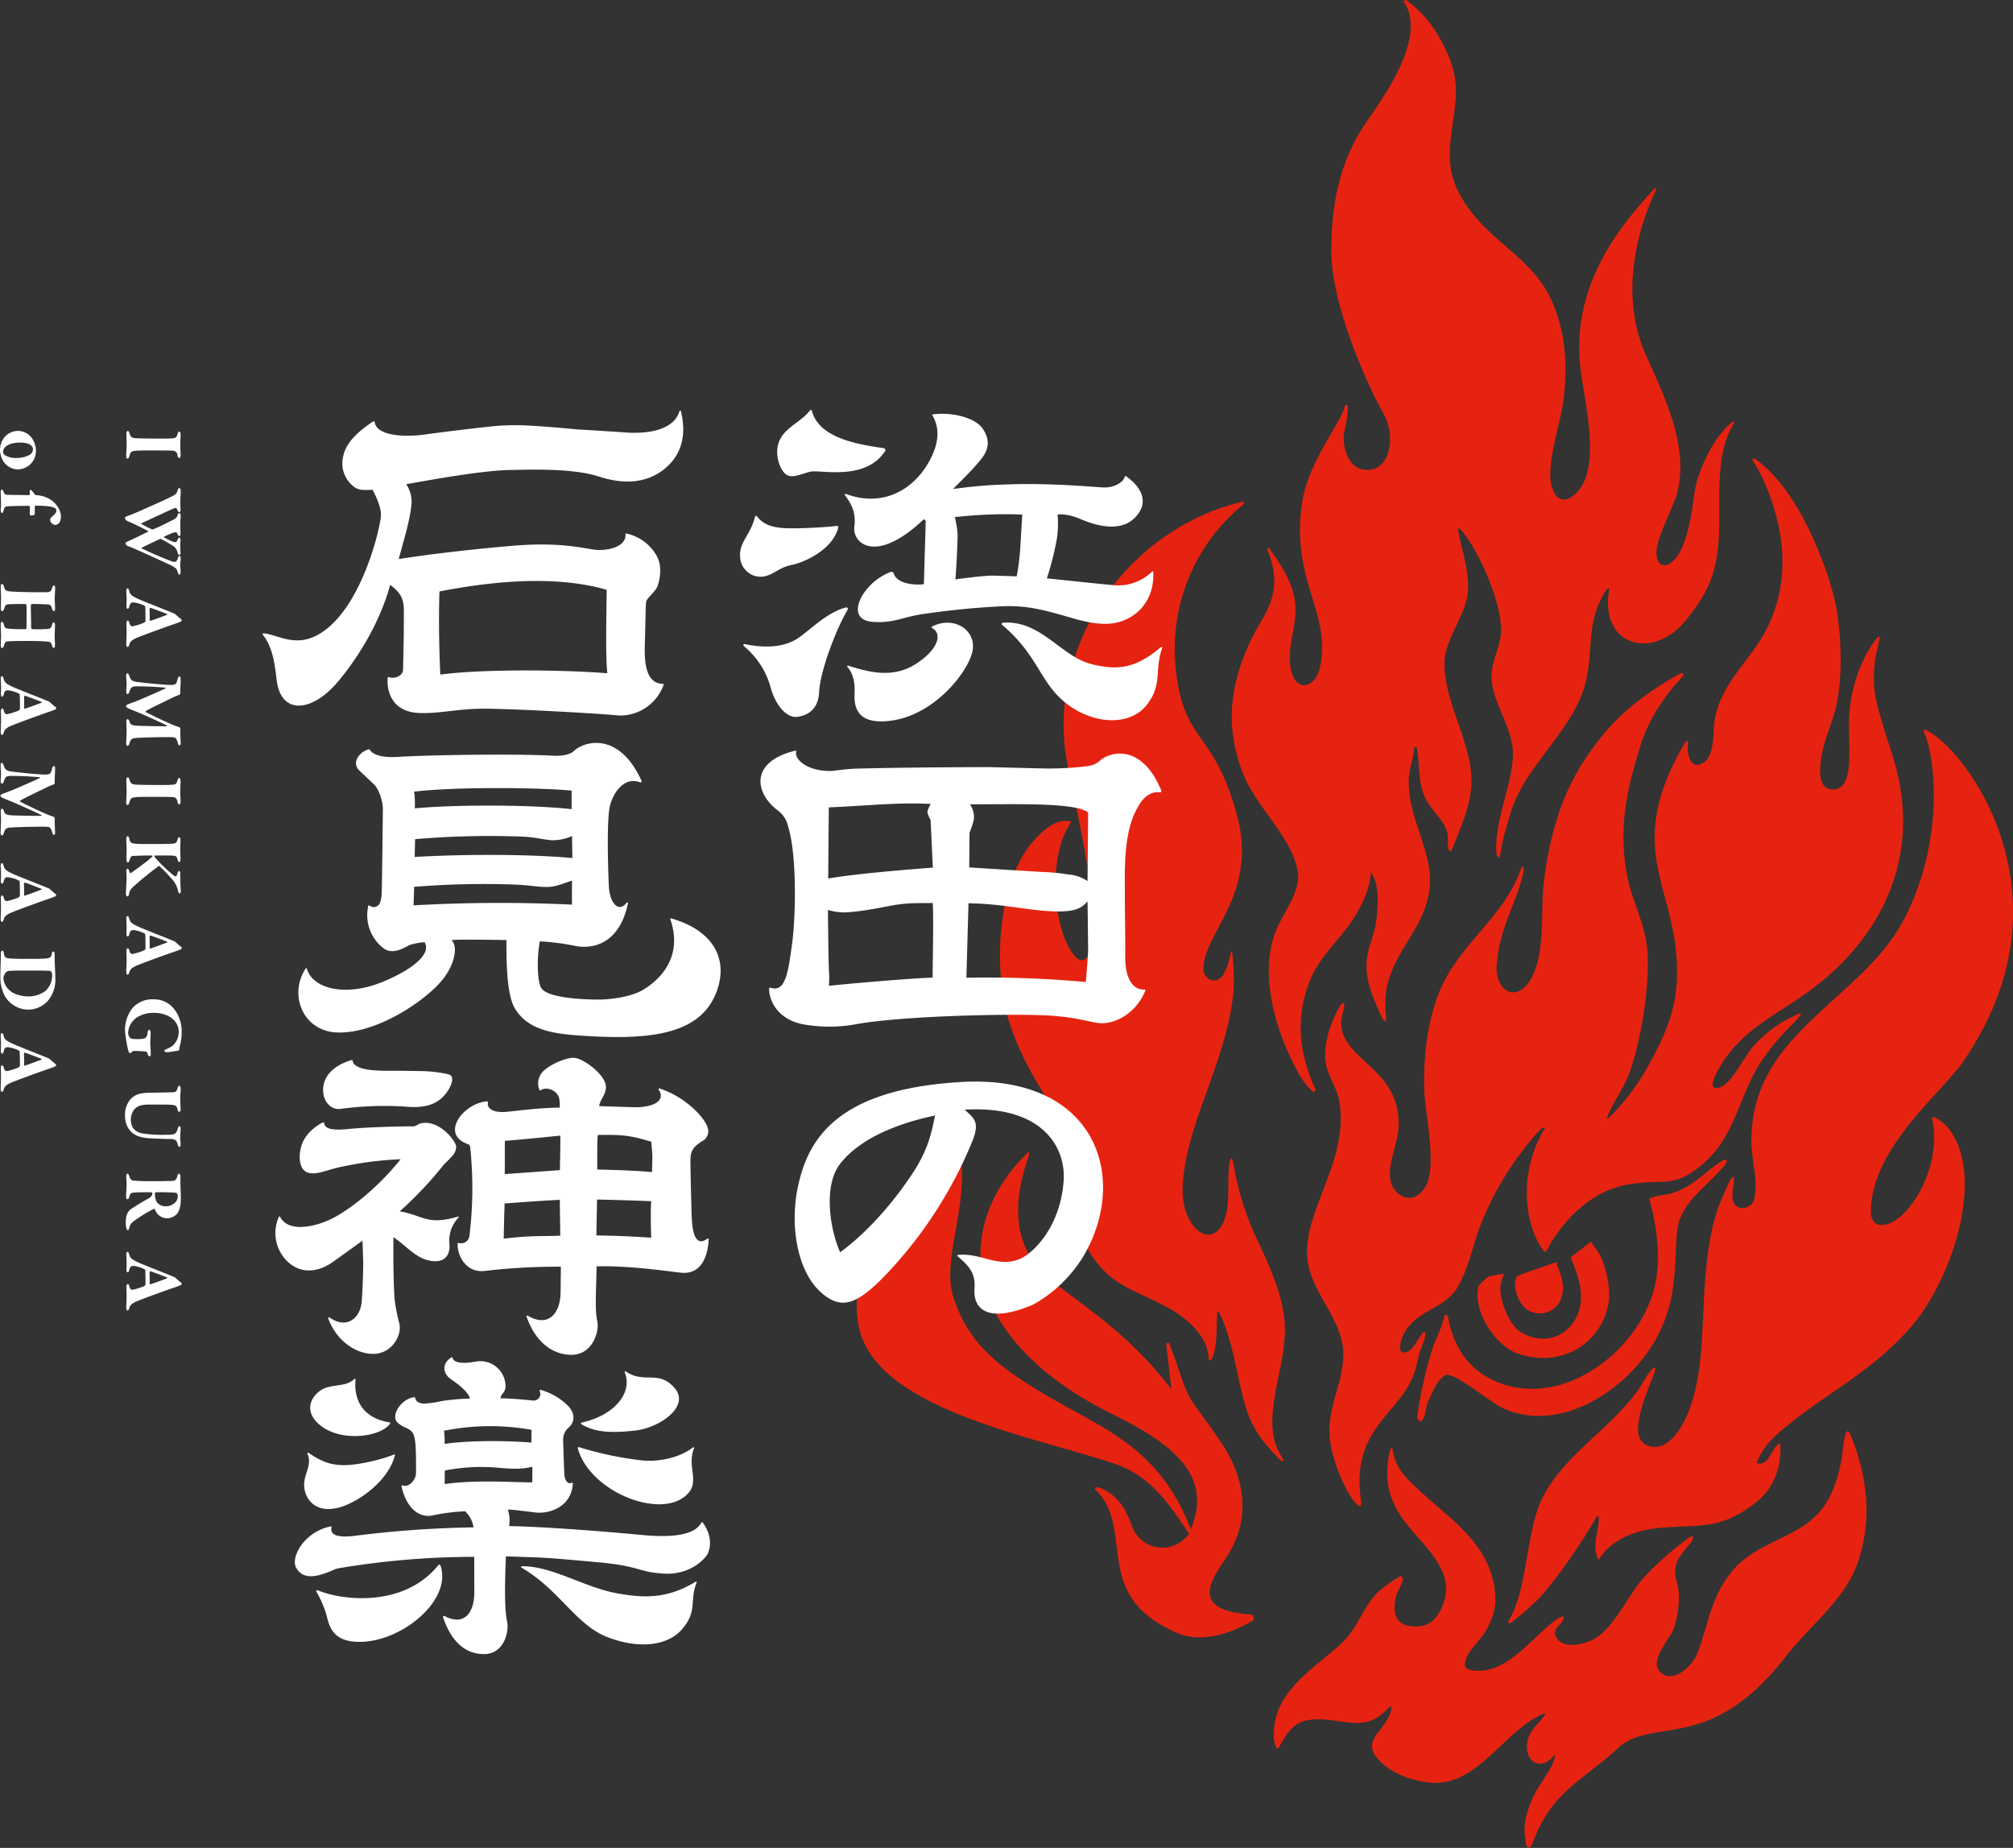 <svg id="head_logo" xmlns="http://www.w3.org/2000/svg" xmlns:xlink="http://www.w3.org/1999/xlink" width="585" height="537" viewBox="0 0 585 537">
  <rect x="0" y="0" width="585" height="537" fill="#333333" stroke="none"/>
  <defs>
    <clipPath id="clip-path">
      <rect id="長方形_5698" data-name="長方形 5698" width="585" height="537" fill="none"/>
    </clipPath>
  </defs>
  <g id="グループ_4166" data-name="グループ 4166" clip-path="url(#clip-path)">
    <path id="パス_111955" data-name="パス 111955" d="M361.433,444.364c7.31-16.885-8.254-26.222-23.179-33.614-13.927-6.9-30.09-18.4-35.971-34.662-4.756-13.15-.949-28.925,11.765-41.1a.311.311,0,0,1,.5.334c-5.25,14.755-5.2,28.123,7.471,37.677,12.893,9.721,22.668,16.323,33.8,30.687L354.3,390.761a.493.493,0,0,1,.948-.24c1.324,3.343,2.436,6.721,3.6,10.122a29.326,29.326,0,0,0,3.385,7.217c1.565,2.277,7.531,10.129,9.754,14.057,3.846,6.8,7.5,17.64.591,29.386-3.284,5.581-13.605,16.569,6.2,17.839a1.055,1.055,0,0,1,.453,1.967c-9.67,5.51-17.125,5.6-22.212,3.25v.008c-6.691-3.121-12.126-6.989-14.891-14.141-3.454-8.939-.942-20.212-8.328-27.284a.459.459,0,0,1,.376-.783,6.256,6.256,0,0,1,2.053.72c4.644,2.389,6.611,6.372,8.109,10.59a9.385,9.385,0,0,0,15.441,3.571,16.923,16.923,0,0,0,1.2-1.261c-6-9.026-11.312-16.876-21.574-20.375-23.607-8.048-70.076-15.9-74.5-40.264-3.339-18.39,9.44-28.571,17.305-37.083,7.031-7.609,8.625-15.474,8.127-23.282a.428.428,0,0,1,.83-.164c9.665,19.694-2.762,38.685,1.173,51.876,4.131,13.843,13.476,21.125,28.873,30.006s31.385,14.724,40.221,37.87m74.83-61.341c-.267-1.288-.946-1.305-1.233-.123-.707,3.238-2.483,6.208-3.512,9.48a121.807,121.807,0,0,0-4.233,19.035c-.067.5-.134.874.287,1.251,1.833,1.522,2.111-3.352,2.64-4.778.752-2.024,3.292-7.906,5.509-8.324,2.738-.516,12.989,8.061,16.257,9.574,17.525,8.118,38.1-6.405,45.613-21.868,5.113-10.516,4.287-18,5.131-28.948.642-8.338,7.614-12.621,12.492-18.116.425-.479,2.436-2.464,1.945-3.015-.57-.511-1.141.1-1.753.477-4.775,2.956-7.676,6.894-13.625,8.921-2.485.847-4.994.61-7.112,1.8,2.188,7.6,3.475,17.2,1.708,25.025-4.5,19.918-29.1,38.077-48.981,26.656-6.379-3.664-9.817-10-11.132-17.049m16.19-12.673a.1.1,0,0,0-.1-.134,20.8,20.8,0,0,0-4.511.833,14.964,14.964,0,0,0-2.743,2.687c-1.9,6.877,4.661,17.175,11.176,19.542,11.811,4.292,23.978-1.905,26.509-14.164.962-4.654-.946-13.792-4.361-17.13-.252-.247-.416-1.114-.687-1.162l-5.9,4.577c2.089,5.063,4.156,10.51,2.243,16-2.529,7.257-10.4,9.79-16.894,5.6-3.455-2.227-6.2-9.636-5.724-13.623a17.057,17.057,0,0,1,1-3.027m-64.688,54.2a.369.369,0,0,0,.555-.477,17.735,17.735,0,0,1-2.179-4.255c-3.617-10.5,3.727-24.347,2.518-36.166-.8-7.794-4.1-15.233-7.386-22.254a82.127,82.127,0,0,1-7.374-22.969h0c-.516-2.991-1.077-1.825-1.264.048h0c-.754,5.5.483,11.357-1.639,16.49-1,2.428-3.183,4.832-6.264,3.4a6.114,6.114,0,0,1-1.69-1.226c-3.128-3.091-4.122-7.728-3.958-12.089.316-8.443,3.025-16.74,5.838-24.625,3.159-8.854,6.573-17.726,8.2-27.02a59.474,59.474,0,0,0,.748-5.9,64.824,64.824,0,0,0-.378-10.528.269.269,0,0,0-.532-.01,17.444,17.444,0,0,1-2.01,6.16c-2.148,3.575-6.32,1.291-5.807-2.255.57-10.266,15.814-21.3,9.715-43.978-6.8-25.3-15.707-20.545-17.838-43.141a54.131,54.131,0,0,1,19.656-47.141.452.452,0,0,0-.4-.785C342,154.172,319.885,188.46,325.3,220.4c1.9,11.187,10.373,44.585,7.214,55.034-1.353,4.474-3.568,5.622-7.02-1.156-3.752-7.37-5.575-25.854,1.261-35.456-4.073-1.341-8.073,2.352-10.649,5.127-11.112,11.97-12.276,38.5-7.294,53.472,5.317,15.978,13.885,25.362,21.628,39.327,2.212,3.99,4.722,9.013,4.667,14.38a1.11,1.11,0,0,1-1.857.8c-1.74-1.643-2.273-5.453-2.306-7.929a.2.2,0,0,0-.379-.1c-2.637,3.932-2.863,12.071.015,17.436,6.869,12.8,13.682,12.724,24.892,19.051,5.2,2.935,10.94,8.23,11.13,14.129-.03,1.543.949.566,1.278-.316,1.356-3.641,1.024-9.987,1.247-12.9a.237.237,0,0,1,.444-.1c4.991,9.549,5.659,24.219,9.537,32.129a33.483,33.483,0,0,0,5.965,8.464,38.343,38.343,0,0,0,2.7,2.747m189.529-99.9a.333.333,0,0,0-.418.4c2.689,11.992-4.2,25.394-10.713,29.585-3.36,2.16-7.147,2.115-7.087-2.7.233-18.446,20.505-34.188,26.919-43.552,33.763-49.3-1.12-92.642-11.126-96.255a.354.354,0,0,0-.448.484c3.276,6.782,6.247,30.532-5.2,53.579-12.281,24.715-45.249,33.458-44.854,65.843.063,5.144,2.057,11.418.787,16.585a3.481,3.481,0,0,1-5.041,1.986c-2.246-1.6-.85-5.93-.818-8.149.032-.6-.38-.757-.966.267l0,.008-.01.017h0c-.684,1.107-3.433,7.646-3.766,8.654-2.958,8.92-3.578,18.44-4.064,27.76-.518,9.914-.55,20-3.83,29.5-.13.375-.264.751-.4,1.124-1.671,4.475-6.118,12.735-12.192,10.24a4.209,4.209,0,0,1-2.439-2.89,8.881,8.881,0,0,1-.138-3.207c.542-5.171,2.889-10.14,4.666-14.978.621-1.646.26-2.043-1.06-.647-.014.013-.03.03-.047.048l-.038.037,0,0c-.713.806-3.187,5.059-3.768,5.853-7.977,10.894-20.812,18.4-27.239,30.287-5.25,9.711-4.473,27.3-10.2,36.442a.462.462,0,0,0,.658.627,77.562,77.562,0,0,0,7.674-6.625c3.838-3.669,12.854-16.3,17.279-24.264a.281.281,0,0,1,.523.092c.511,3.368-2.177,7.971-.184,12.207a.267.267,0,0,0,.476,0c2.824-5.073,9.922-8.081,15.68-8.778,12.782-1.549,19.044,1.131,30.3-8.059,4.851-3.961,6.91-10.27,6.573-16.4a.23.23,0,0,0-.325-.2c-2.409,1.261-2.62,5.98-6.045,5.749a.372.372,0,0,1-.339-.478c1.574-4.724,5.885-8.3,9.7-11.326,12.511-9.931,24.025-15.315,35.067-28.036,10.346-11.919,19.453-36.867,13.783-52.179-1.248-3.372-3.868-7.5-7.317-8.657m-24.958,91.267c-1.05-.09-1.609,7.359-1.813,8.344-1.029,4.969-2.288,9.587-5.292,13.761-6.524,9.065-18.975,9.576-26.4,18.485-6.544,7.848-6.859,15.641-10.357,24.295-1.452,3.6-7.383,8.951-10.859,4.817-2.769-3.293,2.9-9.141,4.123-12.2a28.8,28.8,0,0,0,1.534-10.1c-.168-4.373-2.4-5.8.009-10.544a35.206,35.206,0,0,1,3.468-4.437c.691-.827,1.422-2.964-1.011-1.173s-10.112,7.905-14.056,12.988c-3.7,4.774-7.927,13.578-13.341,16.312-2.857,1.443-8.847,2.844-10.694-.63-1.06-1.995.4-2.916,1.044-3.737,1.919-2.157,1.21-2.968-.652-1.705-6.818,4.727-13.889,15.194-22.872,15.148-1.429-.008-4.489-.061-4.065-2.214.779-3.954,4.212-6.111,6.068-9.413,2.254-4.011,3.127-6.87,2.645-11.4-1.723-16.262-16.885-22.929-26.535-34.011a14.373,14.373,0,0,1-3.208-7.356.314.314,0,0,0-.616-.04,29.034,29.034,0,0,0-.923,5.719c-.8,15.895,14.008,20.768,16.9,32.631.956,3.93-1.441,12.792-7.691,13.174s-7.855-2.83-6.762-8.412c.307-1.567,2.466-4.753,2.005-5.639-.611-.877-.727-.5-1.383-.113a54.592,54.592,0,0,0-5.3,3.774c-4.508,3.929-6.281,10.928-11.137,15.4-8.192,7.547-20.225,14.15-19.6,27.357.044.936.608,4.434,1.649,2.512,1.591-2.935,3.489-6.221,6.971-7.307,5.683-1.773,12.664,1.322,18.114.246,3.134-.62,4.9-2.488,7.056-4.459a.249.249,0,0,1,.412.224c-1.034,7.262-10.586,9.361-2.352,16.535,3.887,3.385,10.79,5.581,15.937,5.349,12.2-.548,19.943-15.737,30.749-20.146a.236.236,0,0,1,.279.352c-1.272,1.966-3.318,3.475-4.362,5.6-3.147,6.416,2.411,12.366,7.345,5.794-.267,4.232-4.945,8.406-7.253,14.418s-1.642,8.882-1.464,10.472c.157,1.426.812,4.378,2.31.477,5.622-14.637,14.093-17.362,24.53-26.97s26.516,2.054,48.967-26.834c6.969-8.969,17.456-16.674,21.023-27.775,4.008-12.476,2.554-24.271-2.215-36.233a3.169,3.169,0,0,0-.916-1.339M533.377,163.892a42.655,42.655,0,0,1-3.928,17.543c-4.51,9.952-13.7,16.307-15.734,27.634-.647,3.6.228,10.817-3.632,12.783-3.746,1.907-4.511-3.225-4.165-6.016h0c.081-.773-.4-.7-1.1.4l.007,0a84.853,84.853,0,0,0-4.265,8.292c-10.865,25.064,2.317,35.2,2.2,58.3-.049,9.79-3.046,17.193-7.648,25.568a67.484,67.484,0,0,1-12.448,16.745c-.324.041-.239-.428-.154-.638,1.624-4,4.605-8.117,6.172-12.121,3.63-9.277,6.59-28.056,5.267-37.764-.971-7.132-4.341-13.083-5.719-20.286-3.076-16.074,1.376-29.1,3.775-37.241,2.13-7.23,6.537-14.273,12.5-20.651a.52.52,0,0,0-.624-.817c-5.456,2.983-15.319,8.968-22.418,17.647-8.72,10.658-14.542,21.768-17.286,41.9-1.225,8.986.479,20.611-3.5,28.6-3.7,7.425-10.225,5.343-10.373-2.567a42.721,42.721,0,0,1,1.077-7.388c1.521-6.681,4.988-12.877,6.521-19.537a11.772,11.772,0,0,0,.365-2.064c.009-.383-.55-.618-.816.128s-.24.642-.591,1.631c-4.794,12.021-15.64,19.472-21.615,30.891-4.8,9.178-6.121,20.934-5.98,31.2.1,7.465,4.37,24.058-.22,29.686-2.075,2.544-4.554,3.243-7.285,1.1-5.309-4.168-.407-13.22.014-18.575,1.532-19.5-20.475-20.295-16-34.539.729-2.321-.121-2.981-.954-1.432-2.941,5.142-5.394,12.12-3.833,18.012.836,3.157,3.015,6.244,3.588,9.52,3.183,18.2-11.835,33.176-8.966,47.762,1.8,9.128,10.147,16.318,10.159,25.934.011,8.587-4.51,14.544-3.966,23.832.321,5.463,3.5,13.822,6.649,18.33.529.756,2.749,3.384,2.5,1-.4-3.91-.789-6.38-.149-10.532,2.036-13.212,11.952-16.833,15.634-27.29.672-1.912,1.017-4.3,1.673-6.331.234-.723,2.155-5.007,1.278-5.4s-2.927,4.907-4.921,5.656c-3.529,1.326-2.032-3.429-1.043-5.281,3.679-6.883,11.677-7.095,15.423-13.261,3.312-5.456,4.652-12.684,6.941-18.584a90.994,90.994,0,0,1,15.732-25.795c.506-.575,2.124-2.663,2.9-2.136a35.99,35.99,0,0,0-4.609,25.959c1.217,5.413,3.023,8.359,4.348,9.945a.372.372,0,0,0,.619-.068c4.435-8.453,12.733-17.561,23.919-19.4,10.588-1.778,13.414,1.573,22.52-6.8,8.27-7.606,9.645-18.689,15.414-28.009a73.668,73.668,0,0,1,5.711-7.592c.779-.944,4.473-4.586,5.234-5.491v0c.7-.764,2.055-2.352.335-1.574a36.727,36.727,0,0,0-13.228,9.611c-2.389,2.852-5.876,10.1-9.071,11.484a2.649,2.649,0,0,1-2.03.285c-1.737-.711,1.76-6.355,2.526-7.529,6.515-9.993,16.661-14.258,25.722-21.031,19.923-14.893,30.716-36.8,25.174-61.885-1.4-6.323-3.886-12.471-5.509-18.783-2.86-9.412-1.122-16.019.183-21.464a.318.318,0,0,0-.548-.286c-3.519,4.092-7.8,12.645-8.358,23.188-.427,8.1,1.907,20.836-4.608,21.107-4.223.176-3.989-4.933-3.622-8.217.688-6.129,3.707-11.486,4.778-17.429a69.12,69.12,0,0,0,.927-14.26,81.434,81.434,0,0,0-1.375-13.836,85.834,85.834,0,0,0-4.416-14.1c-4.341-11.082-10.713-22.371-19.062-28.264a.437.437,0,0,0-.621.6c4,5.921,8.878,18.63,8.611,29.993m-156.99,60.315c3.867,10.391,14.386,18.741,16.138,29.091.985,5.83-4.33,12-6.4,17.308-4.851,12.4-.17,28.65,6.124,40.343a23.731,23.731,0,0,0,4.5,6.174.555.555,0,0,0,.895-.626,49.13,49.13,0,0,1-3.326-9.667,35.685,35.685,0,0,1,1.384-20.875c2.978-8.4,9.51-12.957,13.785-20.251,2.17-3.711,4.091-7.886,4.283-12.245,2.793,3.863,2.1,11,1.313,15.581-.489,2.871-1.985,6.118-2.41,9.15-.833,6.015,1.489,11.221,3.858,16.556,1.233,2.823,1.8,2.5,1.61.2a27.884,27.884,0,0,1,.232-7.782c2.17-11.165,11.344-17.685,12.472-29.177,1.057-10.726-6.4-20.124-6.059-31.425.1-3.271,1.425-6.207,1.609-9.438,1.217-.1.688.3.825,1.04.833,4.511.192,8.59,2.1,13.18,1.673,4.04,6.011,6.968,6.78,11.118a13.163,13.163,0,0,1,.016,1.968v.136c0,.768.121,2.591.569,2.719.464.135.632-.312,1.016-1.28,2.37-5.959,5.091-11.926,5.3-18.476.368-11.607-8.229-23.507-7.813-35.393.216-6.239,5.978-13.277,6.715-19.539.753-6.352-1.816-12.71-2.856-18.956.416-.408,1.537,1.072,1.8,1.408,4.883,6.35,10.845,20.188,10.765,28.161-.04,4.575-2.939,8.974-2.771,13.781.264,7.454,6.512,14.893,6.223,22.61-.32,8.878-5.572,19.451-4.764,28.434.04.511.329,1.184.737,1.143s.64-3.255,1.377-6.112c.64-2.342,1.313-4.622,1.962-6.8,3.77-12.549,15.434-21.763,20.4-33.68,3.963-9.5,1.529-18.085,5.075-26.746.272-.656,2.53-5.655,3.227-4.744-3.1,16.63,12.64,21.172,22.406,8.951,7.918-9.9,9.745-16.05,9.535-32.082-.2-14.861,1.433-20.059,4.268-25a.291.291,0,0,0-.427-.377c-5.769,4.5-10.371,14.829-11.152,21.287-.83,6.871-2.349,15.371-5.907,18.97-2.3,2.326-4.755,1.8-5.027-1.68-.352-4.463,4.86-13.3,6.076-18.179,3.426-13.765-4.067-28.29-9.366-40.335-5.9-13.4-4.684-30.689,3.17-47.526a.288.288,0,0,0-.473-.319c-11.592,12.541-24.872,29.849-21.246,54.236,1.265,8.518,4.547,23.163.736,31.057-2.265,4.7-7.477,8.023-9.366,1.072-1.681-6.223,2.61-18.083,3.442-24.93,1.257-10.334.681-19.98-3.714-29.49-5.339-11.558-17.947-16.846-24.9-27.7-4.5-7.016-5.089-12.142-3.9-20.858s2.586-14.448-1.417-23.164C432.441,7.707,428.68,3.379,424.115.088a.447.447,0,0,0-.624.621c6.084,9.386-4,24.74-10.466,33.961-7.059,10.059-10.7,21.5-10.745,38.072s11.379,40.891,15.02,47.176,2.329,15.114-2.912,16.412c-6.345,1.572-8.947-5.306-8.445-10.094.091-.867.45-2.067.6-3.116v0a31.155,31.155,0,0,0,.572-5.024.443.443,0,0,0-.866-.151,17.666,17.666,0,0,1-1.119,2.922c-4.442,8.023-10.07,16.284-11.391,25.579a51.316,51.316,0,0,0,.753,19.052c2.137,9.83,7.109,18.724,4.282,29.2-1.352,4.974-6.548,6.6-8.085.39-1.737-7,1.942-13.31,1.057-20.171-.768-5.957-4.337-11.229-7.52-15.555a.321.321,0,0,0-.557.31,25.342,25.342,0,0,1,2.025,8.223c.182,8.325-3.962,11.894-7.116,18.828-5.788,12.71-7.141,24.187-2.186,37.479m82.639,156.246a6.594,6.594,0,0,0,10.135-3.362c1.088-3.121.028-6.221-1.153-9.123v0a3,3,0,0,1-.191-1.085.107.107,0,0,0-.14-.1l-7.683,2.65-3.747,1.45-.007.013a5.966,5.966,0,0,0-.464,3.752c.487,2.262,1.756,4.844,3.252,5.809" transform="translate(-15.389 0)" fill="#e62310"/>
    <path id="パス_111956" data-name="パス 111956" d="M49.683,135.259c1.191-.074,1.589-.074,1.886-1.216.174-.619.348-.793.546-.793s.372.4.372.893c0,.769-.1,2.083-.1,2.9,0,1.215.1,2.207.1,3.075,0,.422-.124.843-.372.843-.273,0-.472-.4-.546-.819a1.372,1.372,0,0,0-1.489-1.315c-.5-.024-1.043-.074-4.99-.074-3.8,0-4.666.024-5.385.074-1.514.124-1.739.273-2.111,1.587-.124.446-.3.694-.571.694-.3,0-.348-.521-.348-.819.024-.843.149-2.5.124-3.72,0-.719-.074-1.712-.074-2.629,0-.645.173-.843.446-.843.173,0,.348.223.5.769.273,1.092.868,1.29,1.886,1.339.993.05,3.525.1,5.635.1,1.141,0,3.474.024,4.492-.05m2.83,15.182c0,1.265-.124,2.008-.124,3.2s.1,2.109.1,2.332c0,.372-.2.719-.372.719-.2,0-.4-.173-.6-.719a.611.611,0,0,0-.869-.422c-1.216.5-5.063,2.306-9.581,4.39-.049.024-.173.1.049.2a26.394,26.394,0,0,0,3.029,1.538.416.416,0,0,0,.347,0c2.285-.943,3.352-1.513,5.238-2.48,1.141-.57,1.638-.769,1.886-1.662.124-.422.323-.57.522-.57.248,0,.372.422.372.819,0,.347-.124,1.686-.124,2.529,0,1.19.074,2.431.074,2.7,0,.322-.149.62-.4.62-.173,0-.4-.3-.5-.645-.1-.4-.422-.6-1.067-.372a28.212,28.212,0,0,0-2.83,1.215c-.149.074-.1.1.05.2a22.124,22.124,0,0,0,2.16,1.092c1.34.595,1.489.124,1.712-.421.124-.3.3-.6.522-.6.173,0,.348.149.348.743,0,.5-.074.868-.074,1.712,0,.793.074,1.538.074,1.959s-.174.62-.322.62c-.249,0-.4-.248-.547-.744a3.07,3.07,0,0,0-1.638-2.108c-.422-.273-1.588-.967-3.128-1.785a.334.334,0,0,0-.372,0c-1.662.793-3.922,1.809-5.262,2.554-.124.074.024.2.1.223,2.681,1.265,4.865,2.257,8.538,3.671,1.167.446,1.564.1,1.862-.869.1-.347.249-.694.471-.694.3,0,.348.447.348.793,0,.571-.124,1.241-.124,1.737,0,.819.1,1.363.1,2.182,0,.446-.124.769-.3.769-.248,0-.422-.3-.546-.769-.223-.917-.5-1.166-1.762-1.86-.6-.322-3.227-1.512-6.925-3.2-3.847-1.711-3.922-1.785-5.809-2.5a.991.991,0,0,1-.67-.768c0-.174.174-.372.472-.5,2.061-.869,4.071-1.936,6.131-2.9.049-.025.1-.1,0-.149-2.8-1.538-4.641-2.332-6.205-3.026a1.265,1.265,0,0,1-.571-.893c0-.123.049-.173.471-.372.323-.149,1.639-.546,3.9-1.587,2.234-.992,7.272-3.2,9.01-4.091,1.191-.62,1.663-.868,1.936-1.885.074-.248.223-.67.522-.67.222,0,.372.323.372.744m-.2,38.153c-.546.247-1.912.694-2.631.942-3.946,1.389-8.265,3-9.605,3.546-1.986.794-2.284,1.414-2.507,2.133-.124.422-.3.67-.472.67s-.4-.273-.4-.819.1-2.7.1-3.323c0-.819-.05-2.109-.05-2.753,0-.446.149-.793.4-.793.124,0,.323.173.447.645.249.966.6,1.017.943,1.017a18.451,18.451,0,0,0,3.326-1.043,1.188,1.188,0,0,0,.422-.446c.024-3.248-.073-3.968-.073-4.24,0-.075-.174-.224-.274-.274a9.531,9.531,0,0,0-3.227-.942c-.6,0-.893.3-1.117,1.14-.124.521-.249.72-.521.72-.174,0-.323-.3-.323-.769,0-.447.05-1.066.05-1.984,0-.966-.1-2.009-.1-2.381,0-.645.174-.793.323-.793.2,0,.348.074.5.645.323,1.265.869,1.538,2.258,2.232,1.167.62,8.042,3.248,10.376,4.241,0,0,.322.124.422.149a1.26,1.26,0,0,1,.322.2c.348.3,1.316,1.19,1.589,1.363a.647.647,0,0,1,.323.471c0,.149-.025.248-.5.447m-8.588-.323c1.092-.348,3.773-1.34,4.79-1.736.2-.05.1-.223-.1-.3-1.191-.47-4.145-1.611-4.641-1.711a.233.233,0,0,0-.3.2c.024.942.049,2.679.024,3.447a.184.184,0,0,0,.224.1m8.787,16.9c0,1.513-.124,2.158-.124,4.365a.685.685,0,0,1-.348.272,15.1,15.1,0,0,0-2.233.967c-2.358,1.141-6.752,3.225-7.447,3.745a.268.268,0,0,0-.05.223c1.316.719,5.188,2.6,7.571,3.6a15.016,15.016,0,0,0,2.11.793.877.877,0,0,1,.4.3c0,2.158.124,4.118.124,4.34,0,.3-.075.67-.323.67-.273,0-.4-.273-.522-.744a4.555,4.555,0,0,0-.446-1.116c-.223-.446-.769-.52-2.035-.52-2.829,0-8.588.1-10.077.3-.67.1-1.191.3-1.489,1.563-.1.422-.372.669-.546.669-.3,0-.4-.4-.4-.769,0-.272.124-2.8.124-3.67,0-.447-.074-2.034-.074-2.579,0-.447.1-.744.348-.744.223,0,.5.347.571.694.2,1.042,1.067,1.14,2.11,1.215,1.267.1,7.3.173,8.513.173.3,0,.4-.173.2-.272-2.159-1.042-6.056-2.8-7.5-3.422-1.513-.645-2.854-1.141-3.574-1.463-.7-.3-.794-.645-.794-.744s.323-.372.6-.5c.272-.1,1.316-.47,2.482-.917,3.128-1.289,8.116-3.5,8.464-3.744.123-.074.025-.15-.074-.15-1.961-.2-5.362-.4-8.24-.4-1.491,0-1.788.248-2.185,1.513-.174.521-.373.744-.6.744-.2,0-.348-.3-.348-.719,0-.744.1-1.637.1-2.208,0-.6-.124-1.786-.124-2.331,0-.347.05-.793.373-.793.2,0,.322.272.521.743.5,1.289.745,1.612,2.656,1.836,1.986.222,7.272.818,9.655.818.372,0,1.316-.05,1.514-.869.1-.4.2-.693.272-.992.05-.173.224-.595.473-.595s.372.2.372.719m-2.83,30.753c1.191-.074,1.589-.074,1.886-1.215.174-.62.348-.793.546-.793s.372.4.372.893c0,.769-.1,2.083-.1,2.9,0,1.215.1,2.207.1,3.075,0,.422-.124.843-.372.843-.273,0-.472-.4-.546-.819a1.373,1.373,0,0,0-1.489-1.315c-.5-.024-1.043-.074-4.99-.074-3.8,0-4.666.025-5.385.074-1.514.124-1.739.274-2.111,1.587-.124.447-.3.694-.571.694-.3,0-.348-.52-.348-.818.024-.844.149-2.5.124-3.721,0-.719-.074-1.712-.074-2.628,0-.646.173-.844.446-.844.173,0,.348.224.5.769.273,1.092.868,1.29,1.886,1.34.993.049,3.525.1,5.635.1,1.141,0,3.474.025,4.492-.05m2.78,16.012c0,.595-.074,1.959-.074,2.728,0,.743.074,2.282.074,2.877,0,.521-.149.843-.373.843-.248,0-.4-.471-.446-.645-.3-.992-.372-1.165-1.589-1.24-.943-.049-3.574-.024-4.989-.024-.149,0-.174.05-.174.174a1.056,1.056,0,0,0,.224.446,42.583,42.583,0,0,0,5.187,5.034c.621.52,1.043.619,1.29-.52.074-.323.224-.645.423-.645.173,0,.372.2.372.645v1.091c0,2.033.149,3.348.149,4.042,0,.52-.124.744-.323.744s-.422-.4-.521-.992a7.206,7.206,0,0,0-1.862-3.323,42.21,42.21,0,0,0-3.474-3.6c-.05-.074-.2-.049-.249-.024a94.747,94.747,0,0,0-7.447,6.076,3.47,3.47,0,0,0-1.191,2.207.8.8,0,0,1-.446.547c-.249,0-.422-.5-.422-.77,0-.669.2-3.794.2-4.488,0-.892-.074-1.662-.074-2.207,0-.422.173-.6.4-.6.148,0,.272.247.644,1.216.051.1.3.023.373-.025,1.117-.793,4.12-2.951,5.312-3.993.745-.645.868-.72.868-.843,0-.149-.049-.2-.621-.2-2.63,0-4.145.1-5.039.123-.347,0-.72.15-.993,1.167-.124.446-.3.743-.522.743s-.4-.446-.4-.843c0-.546.05-2.331.05-3.1s-.1-2.208-.1-3c0-.373.2-.694.373-.694.223,0,.372.2.5.719.273,1.239.671,1.389,2.135,1.488,1.141.074,2.854.05,5.509.05,3.922,0,3.6-.05,4.492-.074,1.316-.025,1.589-.2,1.862-1.14.2-.67.4-.744.521-.744.224,0,.373.4.373.769m-.149,31.887c-.546.248-1.912.694-2.631.943-3.946,1.388-8.265,3-9.605,3.546-1.986.793-2.284,1.414-2.507,2.132-.124.422-.3.67-.472.67s-.4-.273-.4-.819.1-2.7.1-3.323c0-.818-.05-2.107-.05-2.752,0-.446.149-.793.4-.793.124,0,.323.173.447.646.249.966.6,1.016.943,1.016a18.5,18.5,0,0,0,3.326-1.042,1.2,1.2,0,0,0,.422-.447c.024-3.248-.073-3.968-.073-4.24,0-.074-.174-.224-.274-.273a9.522,9.522,0,0,0-3.227-.943c-.6,0-.893.3-1.117,1.141-.124.521-.249.719-.521.719-.174,0-.323-.3-.323-.769,0-.446.05-1.066.05-1.984,0-.966-.1-2.008-.1-2.381,0-.645.174-.793.323-.793.2,0,.348.075.5.646.323,1.264.869,1.537,2.258,2.231,1.167.62,8.042,3.249,10.376,4.241,0,0,.322.124.422.149a1.287,1.287,0,0,1,.322.2c.348.3,1.316,1.19,1.589,1.363a.65.65,0,0,1,.323.472c0,.148-.025.247-.5.446m-8.588-.323c1.092-.347,3.773-1.339,4.79-1.736.2-.05.1-.223-.1-.3-1.191-.47-4.145-1.612-4.641-1.712a.234.234,0,0,0-.3.2c.024.943.049,2.679.024,3.447a.183.183,0,0,0,.224.1m8.563,28.249a6.27,6.27,0,0,0-.173,1.19c0,.124-.273.273-.571.3-.794.05-2.086.4-3.128.4-.3,0-.645-.173-.645-.47,0-.124.3-.348.671-.471a8.407,8.407,0,0,0,1.762-.967,5.414,5.414,0,0,0,1.738-3.968c0-3.472-3.277-5.555-7.125-5.555a8.777,8.777,0,0,0-4.442.993,5.667,5.667,0,0,0-3.127,4.86,2.273,2.273,0,0,0,.446,1.266c.248.346.868.5,1.96.5a12.957,12.957,0,0,0,2.011-.1c.571-.15,1.092-.348,1.241-1.861.024-.372.273-.743.5-.743.173,0,.372.372.372.868,0,1.166-.1,2.332-.1,3,0,.6.149,2.183.149,3.175,0,.5-.2.669-.4.669-.124,0-.4-.272-.471-.57-.224-.892-.546-.819-.943-.868-.3-.024-2.036-.124-3.053-.124-.322,0-.373.049-.769.422a.61.61,0,0,1-.4.2c-.149,0-.348-.223-.4-.373a21.659,21.659,0,0,1-.521-2.256c-.2-1.041-.522-3.274-.522-3.77a10.274,10.274,0,0,1,2.135-6.671,7.752,7.752,0,0,1,6.2-2.554,7.405,7.405,0,0,1,5.859,2.729,10.575,10.575,0,0,1,2.258,6.769,14.821,14.821,0,0,1-.522,3.993m.224,12.37c0,1.042-.124,2.158-.124,3.051,0,.917.124,2.529.124,3.075,0,.47-.2.719-.4.719s-.422-.3-.522-.769c-.173-.892-.5-1.116-1.464-1.265-.819-.1-3.1-.1-6.6-.1-2.9,0-3.674.6-4.492,1.414a5.183,5.183,0,0,0-.993,2.752c0,1.736.472,3.571,3.152,4.191a36.623,36.623,0,0,0,7.148.422,7.732,7.732,0,0,0,2.011-.124c.645-.1,1.043-.62,1.315-1.661.075-.248.249-.72.522-.72.149,0,.323.273.323.72,0,.57-.124,1.562-.124,2.355,0,.992.124,1.637.124,2.332,0,.4-.2.619-.4.619-.149,0-.372-.346-.447-.694-.272-1.265-.794-1.586-2.333-1.586-1.216,0-4.269-.149-5.559-.2-4.121-.2-5.635-1.489-6.652-3.249a6.617,6.617,0,0,1-.77-3.3,6.955,6.955,0,0,1,1.539-4.761c1.291-1.389,2.631-1.959,6.5-1.959,1.042,0,5.808-.1,6.106-.124.471-.049.918-.247,1.117-1.19.074-.273.273-.719.5-.719.2,0,.4.322.4.769M45.538,360.3a8.468,8.468,0,0,1-.6-1.091c-.05-.123-.223-.074-.323-.024a42.9,42.9,0,0,0-5.98,3.72,3.333,3.333,0,0,0-1.118,1.984c-.05.248-.249.471-.348.471-.149,0-.348-.247-.4-.446a7.291,7.291,0,0,1-.223-1.786c0-2.778,1.018-3.546,1.613-3.968.845-.595,2.929-1.885,4.841-2.951a3.363,3.363,0,0,0,.943-.67,1.845,1.845,0,0,0,.323-.916.349.349,0,0,0-.224-.274c-.521-.049-3.9-.024-4.914.05-1.092.1-1.29.224-1.589,1.339-.123.422-.3.62-.5.62-.274,0-.4-.471-.4-.843,0-.818.149-2.207.149-3.174,0-1.092-.1-2.306-.1-2.579,0-.744.2-.843.423-.843.124,0,.322.3.421.62.348,1.165.72,1.363,1.44,1.413,2.433.2,4.295.149,6.677.149,2.085,0,4.119-.049,4.667-.1.445-.049.967-.247,1.24-1.438.074-.347.273-.645.471-.645.174,0,.4.4.4.744V351.7c0,.893.124,3.126.124,4.464,0,.844-.049,3.149-1.117,4.439a4.032,4.032,0,0,1-2.9,1.289,3.677,3.677,0,0,1-3-1.587m5.311-2.951a2.417,2.417,0,0,0,.819-1.785,3,3,0,0,0-.173-.843,1.164,1.164,0,0,0-.522-.273c-.818-.074-4.939-.2-5.708-.1a.378.378,0,0,0-.249.3,5.97,5.97,0,0,0,.5,2.48,3.144,3.144,0,0,0,2.631,1.266,3.755,3.755,0,0,0,2.7-1.043m1.465,24.041c-.546.247-1.912.694-2.631.942-3.946,1.389-8.265,3-9.605,3.547-1.986.793-2.284,1.413-2.507,2.133-.124.422-.3.669-.472.669s-.4-.272-.4-.819.1-2.7.1-3.323c0-.819-.05-2.108-.05-2.752,0-.447.149-.793.4-.793.124,0,.323.173.447.644.249.967.6,1.017.943,1.017a18.42,18.42,0,0,0,3.326-1.042,1.2,1.2,0,0,0,.422-.446c.024-3.248-.073-3.968-.073-4.241,0-.074-.174-.223-.274-.273a9.505,9.505,0,0,0-3.227-.942c-.6,0-.893.3-1.117,1.14-.124.52-.249.719-.521.719-.174,0-.323-.3-.323-.769,0-.446.05-1.066.05-1.984,0-.967-.1-2.009-.1-2.381,0-.646.174-.793.323-.793.2,0,.348.073.5.644.323,1.266.869,1.538,2.258,2.233,1.167.62,8.042,3.248,10.376,4.24,0,0,.322.124.422.15a1.233,1.233,0,0,1,.322.2c.348.3,1.316,1.19,1.589,1.363a.647.647,0,0,1,.323.47c0,.15-.025.248-.5.447m-8.588-.323c1.092-.347,3.773-1.339,4.79-1.736.2-.049.1-.222-.1-.3-1.191-.471-4.145-1.611-4.641-1.711a.233.233,0,0,0-.3.2c.024.942.049,2.678.024,3.447a.183.183,0,0,0,.224.1M5.212,144.261A5.153,5.153,0,0,1,1.018,142,6.676,6.676,0,0,1,0,138.433a6.012,6.012,0,0,1,1.29-3.5,5.179,5.179,0,0,1,3.847-1.859,5.057,5.057,0,0,1,3.823,1.711,6.444,6.444,0,0,1,1.49,4.117,5.345,5.345,0,0,1-5.238,5.357m3.923-6.845c-.5-.546-1.514-.942-3.3-.942a9.256,9.256,0,0,0-2.457.3c-1.688.47-2.507,1.488-2.507,2.455a1.41,1.41,0,0,0,.546.893,6.156,6.156,0,0,0,3.45.819,7.632,7.632,0,0,0,3.7-.893,1.94,1.94,0,0,0,1.017-1.613,1.325,1.325,0,0,0-.446-1.016m.967,19.9c0,.173-.7.346-1.166.346-.1,0-.3-.272-.3-.372,0-.173.051-1.959.051-2.232,0-.074-.2-.2-.323-.2-.423,0-4.99.025-6.057.124-.72.05-1.018.1-1.29,1.34-.1.446-.323.619-.423.619-.173,0-.4-.273-.4-.793,0-.3.1-1.24.1-1.885,0-1.786-.1-2.926-.1-3.5,0-.273.124-.62.4-.62.1,0,.323.247.4.521.323.966.546.966,1.713.992,1.018.024,4.344.074,5.683.074.15,0,.274-.1.274-.2-.025-.347-.025-.72-.05-1.066,0-.1.223-.248.4-.248a9.219,9.219,0,0,1,1.092,1.315c.15.173.2.2.323.2a8.657,8.657,0,0,1,3.55.917,6.7,6.7,0,0,1,2.779,2.48,5.211,5.211,0,0,1,.944,2.827,3.357,3.357,0,0,1-.447,1.761,1.712,1.712,0,0,1-1.117.694,1.748,1.748,0,0,1-1.464-.992,2.352,2.352,0,0,1-.1-.546c0-.2.05-.446.472-.793.546-.5,1.34-1.166,1.34-1.811a.75.75,0,0,0-.347-.694c-.447-.372-1.614-.768-5.759-.768-.074,0-.174.173-.174.2ZM8.96,183.725c0,1.785.1,5.034.1,6.77,0,.074.3.173.6.2a38.039,38.039,0,0,0,4.02-.05c.894-.1,1.168-.223,1.416-1.14.1-.372.272-.794.521-.794.174,0,.373.273.373.868,0,.322-.1,2.256-.1,2.9,0,.794.1,2.579.1,2.877,0,.5-.149.794-.348.794-.274,0-.422-.248-.572-.819-.2-.843-.545-.942-1.29-1.017-1.117-.123-3.128-.2-6.3-.2-3.078,0-3.923.075-4.964.1-.968.024-1.043.273-1.341,1.19-.173.5-.347.769-.571.769-.3,0-.372-.4-.372-.843,0-.422.074-1.984.074-2.7,0-.57-.1-2.6-.1-3.1,0-.694.149-.967.372-.967s.447.373.546.744c.3,1.165.446,1.19,2.333,1.315.968.074,3.6.1,4,.049.124-.024.249-.1.249-.173,0-1.092.05-6.274,0-6.77a.422.422,0,0,0-.348-.323c-1.067-.074-3.45,0-4.269.025-1.167.024-1.514.1-1.812,1.116-.149.52-.4.942-.671.942s-.372-.52-.372-.843c0-.173.074-2.479.074-3.348,0-.57-.1-1.959-.1-2.777,0-.694.149-.943.348-.943.3,0,.446.272.6.769.272.992.571,1.24,1.638,1.364.993.123,5.113.247,8.19.247.919,0,1.813.024,2.756-.025a1.2,1.2,0,0,0,1.316-1.016c.2-.595.373-.917.6-.917.273,0,.372.323.372.793,0,.67-.124,2.232-.124,2.9,0,1.016.1,2.331.1,2.926,0,.52-.1.818-.348.818-.274,0-.472-.347-.6-.892-.223-.992-.72-1.043-1.738-1.066-.918-.025-3.6-.174-4.12-.075a.374.374,0,0,0-.223.323m6.851,30.408c-.546.248-1.911.693-2.631.942-3.946,1.389-8.264,3-9.605,3.546-1.985.793-2.284,1.413-2.507,2.132-.123.422-.3.67-.472.67s-.4-.273-.4-.819.1-2.7.1-3.323c0-.818-.05-2.107-.05-2.752,0-.446.15-.793.4-.793.124,0,.323.173.447.646.248.966.6,1.015.943,1.015a18.514,18.514,0,0,0,3.326-1.041,1.2,1.2,0,0,0,.422-.447c.024-3.248-.074-3.968-.074-4.24,0-.074-.174-.224-.274-.273a9.5,9.5,0,0,0-3.226-.943c-.6,0-.894.3-1.117,1.141-.124.52-.249.719-.522.719-.173,0-.323-.3-.323-.769,0-.446.05-1.066.05-1.985,0-.966-.1-2.008-.1-2.381,0-.645.173-.793.323-.793.2,0,.347.075.5.645.322,1.265.868,1.538,2.258,2.232,1.166.62,8.042,3.249,10.376,4.241,0,0,.322.123.421.149a1.263,1.263,0,0,1,.323.2c.347.3,1.316,1.19,1.589,1.363a.651.651,0,0,1,.322.472c0,.148-.024.247-.5.446m-8.588-.323c1.092-.347,3.773-1.339,4.791-1.736.2-.05.1-.223-.1-.3-1.191-.47-4.145-1.612-4.641-1.712a.234.234,0,0,0-.3.2c.024.943.049,2.679.024,3.447a.182.182,0,0,0,.223.1M16.009,231.2c0,1.513-.124,2.159-.124,4.365a.678.678,0,0,1-.348.273,15.007,15.007,0,0,0-2.234.967c-2.357,1.14-6.751,3.224-7.446,3.744a.269.269,0,0,0-.05.224c1.316.719,5.187,2.6,7.57,3.6a14.993,14.993,0,0,0,2.11.794.864.864,0,0,1,.4.3c0,2.158.124,4.116.124,4.34,0,.3-.075.669-.323.669-.272,0-.4-.272-.521-.743a4.616,4.616,0,0,0-.446-1.116c-.224-.447-.77-.521-2.036-.521-2.829,0-8.587.1-10.077.3-.67.1-1.191.3-1.489,1.563-.1.422-.372.67-.546.67-.3,0-.4-.4-.4-.77,0-.273.124-2.8.124-3.67,0-.446-.074-2.033-.074-2.579,0-.446.1-.743.348-.743.223,0,.5.346.572.693.2,1.042,1.067,1.14,2.109,1.216,1.267.1,7.3.173,8.514.173.3,0,.4-.173.2-.272-2.16-1.043-6.056-2.8-7.5-3.423-1.514-.645-2.855-1.14-3.574-1.463-.7-.3-.795-.645-.795-.744s.323-.372.6-.5c.273-.1,1.316-.47,2.482-.917,3.128-1.29,8.116-3.5,8.465-3.745.123-.074.024-.149-.075-.149-1.961-.2-5.362-.4-8.24-.4-1.49,0-1.788.247-2.184,1.513-.174.52-.373.743-.6.743-.2,0-.348-.3-.348-.719,0-.743.1-1.636.1-2.207,0-.6-.124-1.786-.124-2.332,0-.347.05-.793.373-.793.2,0,.322.272.521.744.5,1.289.745,1.611,2.657,1.835,1.985.223,7.272.819,9.654.819.372,0,1.316-.051,1.514-.868.1-.4.2-.694.273-.992.05-.174.223-.595.472-.595s.372.2.372.718m-.2,37.246c-.546.247-1.911.693-2.631.942-3.946,1.389-8.264,3-9.605,3.547-1.985.793-2.284,1.413-2.507,2.132-.123.422-.3.67-.472.67s-.4-.273-.4-.819.1-2.7.1-3.324c0-.818-.05-2.107-.05-2.752,0-.446.15-.793.4-.793.124,0,.323.173.447.645.248.967.6,1.016.943,1.016a18.515,18.515,0,0,0,3.326-1.041,1.2,1.2,0,0,0,.422-.447c.024-3.248-.074-3.968-.074-4.24,0-.074-.174-.224-.274-.273a9.5,9.5,0,0,0-3.226-.943c-.6,0-.894.3-1.117,1.141-.124.52-.249.719-.522.719-.173,0-.323-.3-.323-.769,0-.446.05-1.066.05-1.984,0-.966-.1-2.008-.1-2.381,0-.645.173-.793.323-.793.2,0,.347.075.5.645.322,1.265.868,1.538,2.258,2.232,1.166.62,8.042,3.249,10.376,4.241,0,0,.322.123.421.149a1.263,1.263,0,0,1,.323.2c.347.3,1.316,1.19,1.589,1.363a.651.651,0,0,1,.322.472c0,.148-.024.247-.5.446m-8.588-.323c1.092-.347,3.773-1.339,4.791-1.736.2-.05.1-.223-.1-.3-1.191-.471-4.145-1.612-4.641-1.712a.234.234,0,0,0-.3.2c.024.943.049,2.678.024,3.447a.182.182,0,0,0,.223.1m6.5,30.775a7.789,7.789,0,0,1-5.386,2.356,8.019,8.019,0,0,1-6.9-3.894A11.636,11.636,0,0,1,.1,291.809c0-1.016.074-3.621.124-5.01.024-.893.024-1.463.024-1.859,0-.546.223-.844.422-.844s.4.4.447.694c.2,1.439.472,1.587,2.879,1.662,1.464.05,2.581.074,3.45.05,1.242-.025,3.947.049,5.412-.074,1.563-.124,2.01-.2,2.208-1.488.05-.248.273-.6.447-.6.2,0,.372.347.372.694v1.587c0,1.19.2,4.091.2,5.777a9.332,9.332,0,0,1-2.358,6.5m1.118-8.729A.406.406,0,0,0,14.5,290c-.745-.05-2.034-.1-4.219-.1H6.7c-1.713,0-2.88.025-3.972.1a1.457,1.457,0,0,0-1.068.5,3.439,3.439,0,0,0-.67,1.463,4.823,4.823,0,0,0,1.39,3.274c1.266,1.513,3.8,2.182,5.932,2.182a8.2,8.2,0,0,0,4.94-1.637,6.146,6.146,0,0,0,1.911-4.513,2.088,2.088,0,0,0-.322-1.092m.967,27.671c-.546.248-1.911.694-2.631.943-3.946,1.389-8.264,3-9.605,3.546-1.985.794-2.284,1.414-2.507,2.132-.123.423-.3.671-.472.671s-.4-.274-.4-.819.1-2.7.1-3.323c0-.818-.05-2.108-.05-2.752,0-.446.15-.794.4-.794.124,0,.323.173.447.646.248.966.6,1.016.943,1.016a18.548,18.548,0,0,0,3.326-1.042,1.2,1.2,0,0,0,.422-.447c.024-3.248-.074-3.967-.074-4.24,0-.074-.174-.223-.274-.273a9.525,9.525,0,0,0-3.226-.943c-.6,0-.894.3-1.117,1.141-.124.521-.249.72-.522.72-.173,0-.323-.3-.323-.77,0-.446.05-1.066.05-1.984,0-.967-.1-2.009-.1-2.382,0-.644.173-.793.323-.793.2,0,.347.075.5.646.322,1.265.868,1.537,2.258,2.231,1.166.62,8.042,3.249,10.376,4.242,0,0,.322.123.421.148a1.29,1.29,0,0,1,.323.2c.347.3,1.316,1.19,1.589,1.363a.651.651,0,0,1,.322.472c0,.149-.024.247-.5.446m-8.588-.323c1.092-.347,3.773-1.339,4.791-1.735.2-.051.1-.224-.1-.3-1.191-.47-4.145-1.612-4.641-1.711a.233.233,0,0,0-.3.2c.024.943.049,2.679.024,3.448a.182.182,0,0,0,.223.1" transform="translate(0 -7.856)" fill="#fff"/>
    <path id="パス_111957" data-name="パス 111957" d="M324.632,228.3a6.479,6.479,0,0,1-3.528,1.771,89.568,89.568,0,0,1-14.386.681c-1.5-.013-13.3-.339-14.53-.35-14.877.02-27.931.168-38.8.441-1.526.046-3.746.263-6.719.657v0c-7.159.295-11.213-3.344-10.541-5.6a.229.229,0,0,0-.276-.282c-13.21,3.2-11.836,12.128-5.295,17.225l0,0a8.005,8.005,0,0,1,3.227,4.925c2.484,7.96,2.255,25.619,1.127,33.938-1.184,8.743-2,14.311-6.359,12.775a.224.224,0,0,0-.3.184c-.215,2.238,1.529,9.5,11.192,10.684a42.713,42.713,0,0,0,13.983-.23c14.319-2.594,48.816-3.223,57.732-2.415,5.912.536,6.631.919,12.146,1.972,5.054.965,11.64-2.722,14.263-9.348a.229.229,0,0,0-.234-.306c-3.382.215-5.675-3.137-5.612-9.752.062-6.367-.134-12.377-.107-18.259.024-5.389-.558-17.3,3.464-24.409.374-.614,2.414-5.379,6.8-4.892a.337.337,0,0,0,.339-.463c-5.737-13.94-14.938-11.172-17.574-8.946M245.579,242.1c11.931-.492,19.875-1.522,29.622-.992,0,0-1.069,1.76-.943,2.544a8.26,8.26,0,0,0,.9,2.08l.649,13.87c-6.1.472-21.619,1.661-30.409,3.172Zm30.177,49.476c-4.048.07-21.356,1.435-30.147,2.38a27.9,27.9,0,0,0,0-4.552c-.118-2.71-.206-9.142-.279-17.518a14.706,14.706,0,0,0,3.823.7c2.332.183,7.769-.586,13.947-1.822,5.765-1.145,9.719-.765,12.688-.878.283,4.886-.04,16.766-.033,21.69m45.177-7.786c-.154,3.654-.67,9.055-.67,9.055a319.534,319.534,0,0,0-34.7-1.246l.611-21.625c10.247.091,18.489,2.39,26.2,2.363,4.869-.017,6.7-.948,8.4-2.924.112,8.5.165,13.331.156,14.377m-.158-20.252A11.16,11.16,0,0,0,315.2,261.6a59.64,59.64,0,0,0-7.933-.745l-20.881-1.3.088-10.076c0-.054,1.312-3.139,1.3-4.48a6.757,6.757,0,0,0-1.173-3.786c13.171.008,31.181-.591,34.349,2.431ZM199.717,274.35a.171.171,0,0,0-.205.221c3.663,10.608-2.454,17.285-7.932,20.554-2.986,1.783-7.8,2.637-12.247,2.828-4.36.032-15.323-.327-17.3-3.322-.97-1.475-1.5-7.332-.456-13.6a69.475,69.475,0,0,1,10.659,1.4c4.706.792,12.464-.508,14.983-12.464a.219.219,0,0,0-.392-.173c-2.135,2.908-5.039.564-5.2-5.4-.006-.252-.734-16.329.207-22.012.643-3.884,4.018-9.436,8.876-7.578a.342.342,0,0,0,.44-.454c-6.7-14.656-16.906-11.316-19.641-8.635-.936.917-3.132,1.514-5.766,1.375-12.027-.638-37.057-.2-45.6.349-4.269.272-7.075-.609-7.921-2.054a.313.313,0,0,0-.35-.158c-2.809.792-5.06,3.922-2.719,6.17,1.706,1.639,2.791,2.629,4.2,3.968,1.542,1.468,2.657,5.088,2.629,7.333-.047,3.738-.191,19.484-.342,24.288a9.575,9.575,0,0,1-.442,2.719,1.954,1.954,0,0,1-3.094.918.228.228,0,0,0-.365.124,12.1,12.1,0,0,0,4.365,12.237c1.5,1.163,3.438,1.185,5.76.066.887-.433,1.513-.744,1.853-.942a17.832,17.832,0,0,1,4.4-.824c2.036,3.32-3.309,7.831-12.024,11.453-10.65,4.428-20.427,2.3-22.237-3.808a.158.158,0,0,0-.282-.047c-5,7.548-.944,18.247,9.1,18.628,10.139.385,22.555-7.123,28.86-13.355,5.778-5.712,6.314-12.024,4.348-13.461,1.07-.1,2.1-.156,3.085-.156,5.549,0,10,.044,12.921.133.026,4.472-.152,15.654,2.518,19.952,3.19,5.134,8.62,7.021,17.445,7.681,20.414,1.555,35.664.325,40.8-11.862,3.824-9.065.5-18.258-12.935-22.094m-28.665-17.525c-12.36-1.155-31.337-1.155-45.824-.318.043-1.7.1-4.211.121-5.168a254.67,254.67,0,0,1,30.7-.759c4.4.15,6.373.89,8.983,1.072a13.78,13.78,0,0,0,5.932-1.221c.024,1.563.09,6.395.09,6.395m-.217-19.6v5.393c-13.028-1.454-35.929-1.232-45.573-.22a25.858,25.858,0,0,0-.2-4.866c11.64-1.435,36.143-1.227,45.775-.307M124.9,270.574c.032-.813.14-4.451.177-5.379a250.68,250.68,0,0,1,28.5-.693c6.17.26,6.9.726,10.09.725,2.711,0,5.314-1.243,7.28-1.855,0,1.228-.031,4.376,0,6.988a442.713,442.713,0,0,0-46.05.214m-21.886-65.1c5.923-7.078,12.112-17.175,15.109-28.039,2.776,2.152,4.081,3.8,3.964,7.955,0,0-.007,4.725-.033,6.8s-.147,7.09-.2,9.922c-.032,1.592-2.233,2.823-4.154,2.121a.236.236,0,0,0-.324.2c-.343,5.178,2.235,9.775,8.587,10.2,5.992.4,11.9-1.283,19.792-1.214,9.943.088,33.121,1.412,38.889,1.987a13.437,13.437,0,0,0,12.924-8.9.225.225,0,0,0-.21-.3c-5.122-.09-5.409-6.66-5.238-11.628.114-3.3.225-10.893.349-12.051.112-1.3,2.8-3.077,3.391-4.848s1.478-5.826-.46-8.946a13.3,13.3,0,0,0-8.716-6.231.157.157,0,0,0-.187.17c.318,3.865-5.556,4.928-8.8,4.562-3.046-.344-9.953-2.267-23.169-1.217-11.057.879-25.7,2.574-33.94,3.923l1.383-5.043c1.6-5.695,2.371-9.628,2.371-12.021a9.227,9.227,0,0,0-1.578-4.675c14.086-2.6,24.132-4,29.86-4.142,5.644-.075,18.3-.658,26.183,1.913,7.8,2.543,14.18,1.651,18.962-2.179,4.749-3.8,6.634-9.481,4.824-16.823a.218.218,0,0,0-.422,0c-1.061,3.808-5.6,6.611-14.686,6.245-6.282-.427-11.295-.745-14.911-.945-2.693-.252-9.009-.857-14.656-1.143a68.176,68.176,0,0,0-10.528.282c-8.846.926-18.587,2.235-19.4,2.368-6.49.861-13.894.123-14.342-3.567a.334.334,0,0,0-.518-.244c-2.134,1.467-7.58,5.04-8.614,9.869a8.551,8.551,0,0,0,3.211,9.2c1.368,1.043,3.355.833,5.265.773,0,0,2.584,4.55,2.438,7.526-.163,3.341-5.691,27.7-18.38,34.636-6.737,3.682-11.606-.1-15.764-.454a.231.231,0,0,0-.191.378c2.631,3.38,3.412,7.589,4,12.983,1.161,10.55,10.335,9.652,17.916.595m29.425-26.119c15.569-3.04,33.758-4.755,48.589-.49-.018,5.449-.4,18.6.188,24.261-11.7-.972-35.75-1.332-48.537.389-.353-7.769-.5-16.5-.24-24.159M284.092,321.906c-37.032,2.115-44.685,17.444-47.471,30.361-2.408,11.164-.309,24.474,6.612,30.71,5.879,5.3,10.392,3.592,18.2-4.315a124.622,124.622,0,0,0,25.962-39.806c2.123-5.468.315-6.394-2.322-8.908,23.462-1.36,29.365,11.762,28.761,20.538-.958,13.906-9.208,21.474-12.865,22.9-6.528,2.551-11.039-1.885-17.814-1.232a.233.233,0,0,0-.13.412c3.549,2.974,5.211,5.1,4.893,9.334-.465,6.191,4.091,10.261,17.154,4.642a40.16,40.16,0,0,0,14.145-13.423c13.946-22.82,4.468-53.479-35.121-51.218m-14.278,26.7c-4.525,6.87-12.051,16.285-20.944,22.783-2.992-6.654-4.959-19.344,0-25.709,5.579-7.159,16.113-11.629,27.575-14.033-1.071,5.4-2.089,10.067-6.63,16.959m-39.2-210.584c.484-5.873,6.6-7.4,9.449-11.25a.355.355,0,0,1,.629.121c1.925,7.849,13.382,9.786,20.854,10.82a.552.552,0,0,1,.375.859c-5.8,8.9-18.953,5.237-21.879,6.015-2.942.781-5.25,2.046-7.005.671-1.3-1.013-2.689-4-2.423-7.236m22.466,70.138c.077-2.364-.509-5.138-2.111-6.862a.227.227,0,0,1,.238-.365c5.846,1.791,12.884,3.872,19.762-.572,6.294-4.067,7.773-8.727,4.6-10.386a.231.231,0,0,1-.011-.408c6.368-3.3,13.1,1.073,11.738,7.271-1.341,6.086-10.906,18.07-23.01,19.976s-11.3-5.7-11.207-8.652m89.391-12.394c-2.384,6.707.245,10.608-4.61,16.689-4.4,5.514-13.729,5.762-21.552.663-9.459-6.165-9.132-14.643-20.364-24.035a.354.354,0,0,1,.182-.626c10.9-.938,16.918,9.715,25.555,11.949,8.437,2.183,13.4.957,20.435-4.876a.221.221,0,0,1,.354.235m-91.943-44.744a.222.222,0,0,0-.267.331c1.5,2.135,3.341,4.661,2.735,9.111-.655,4.79,6.075,11.291,20.235-2.128l.512.53-.546,18.386c-3.763.4-7.895-.486-8.75-3.092a.7.7,0,0,0-.907-.469,16.833,16.833,0,0,0-8.252,6.874c-1.721,2.933-2.5,7.232,3.148,7.628,6.222.437,8.6-1.493,14.99-2.339,7.966-1.155,15.584-1.877,22.638-2.19,7.649-.339,12.892,1.337,21.192,3.693,7.784,2.209,12.027,1.614,15.572-.3,4.586-2.478,7.341-7.3,7.036-13.342a.21.21,0,0,0-.361-.134,13.957,13.957,0,0,1-11.193,3.945c-6.848-.614-14.043-1.466-19.366-1.967a85.707,85.707,0,0,0,2.94-11.722,29.986,29.986,0,0,0,.169-6.859c3.686-.166,5.9,1.085,8.216,1.953,2.646.994,9.842,3.437,14.227-.974,4.036-4.062,2.5-8.535-2.543-12.087a.248.248,0,0,0-.386.152c-.311,1.572-3.114,3.279-6.259,3.109s-15.664-1.326-27.424-.891a133.88,133.88,0,0,0-14.618,1.14c-.568.073-1.1.138-1.6.195,3.077-3.007,7.227-7.2,8.735-9.428s2.15-4.813-.122-8.116-9.206-4.879-14.533-4.12a.145.145,0,0,0-.1.218c1.4,2.339,3.09,6.865-1.444,14.363-4.438,7.341-12.984,12.487-23.676,8.525M301.8,157l-.486,8.125a73.761,73.761,0,0,1-1.12,9.835c-4-.138-6-.184-6.844-.21-2.354-.073-9.763.936-11,1.087.335-3.365.564-9.124.664-12.935a26.731,26.731,0,0,0-.816-5.15A131.838,131.838,0,0,1,301.8,157M228.722,207.42a23.733,23.733,0,0,0-7.866-12.219.323.323,0,0,1,.274-.562c5.813,1.235,10.86.891,14.6-1.156,3.507-1.92,8.728-7.882,14.809-9.486a.451.451,0,0,1,.51.661c-3.48,5.89-8.041,18.044-8.286,23.994-.174,4.229-2.611,6.732-6.485,7.148-2.811.3-6.049-3.047-7.554-8.379m-8.8-37.137c-.93-5.122,2.822-6.878,4.2-12.644a.334.334,0,0,1,.593-.128c2.613,3.586,7.263,3.577,12.737,3.456,3.181-.069,8.087-.35,10.459-.674a.373.373,0,0,1,.413.454c-1.574,6.5-9.981,10.188-13.414,10.866-3.62.715-5.017,2.56-7.666,3.268a5.955,5.955,0,0,1-7.327-4.6M98.619,324.2c.008-3.355,2.178-6.805,8.28-8.694a.226.226,0,0,1,.287.2c.314,2.544,5.737,2.936,9.9,2.939.1,0,6.734-.009,9.409.088a37.77,37.77,0,0,1,8.587.944c2.063.578.673,3.662-.651,5.4-2.087,2.749-5.2,4.674-12.226,3.958a95.966,95.966,0,0,0-18.586.686c-2.735.327-5.013-2.12-5-5.524m36.7,44.633c.316,3.326-1.318,5.387-4.619,5.131-4.949-.385-7.48-4.213-11.655-6.942-.042,7.409.022,13.423.347,17.95a50.918,50.918,0,0,0,1.352,7.018c.919,3.412-2.111,8.927-7.57,8.927-5.051,0-10.665-3.77-13.074-10.314a.24.24,0,0,1,.361-.278c5,3.478,8.74.312,9.343-4.229.21-2.6.424-6.558.473-11.84l-.208-6.238-8.745,6.279c-4.964,3.4-9.645,2.974-12.983-.153a11.5,11.5,0,0,1-2.57-13.078.191.191,0,0,1,.344.007c2.165,4.3,8.9,3.226,13.887,1.087,5.734-2.457,14.746-9.7,21.132-17.809a101.859,101.859,0,0,0-18.166,2.412c-3.493.81-6.5,2.271-8.858,1.454-2.2-.763-2.855-4.147-1.8-7.742,1.224-4.166,5.442-6.468,6.256-6.807a.251.251,0,0,1,.354.192c.2,1.973,3.3,2.1,7.305,1.686s12.7-.754,18.81-.754a3.121,3.121,0,0,0,.94-.413,4.483,4.483,0,0,1,2.184-.608c4.934-.126,9.143,5.5,9.141,6.974a4.3,4.3,0,0,1-1.287,2.827c-.746.8-1.493,1.544-2.228,2.237a107.859,107.859,0,0,1-12.9,13.676c6.98,1.228,7.936,4.178,16.98,1.528a.15.15,0,0,1,.156.246,9.534,9.534,0,0,0-2.7,7.576m74.994-1.4c-2.745,1.962-4.238.1-4.566-5.964-.06-.922-.3-10.424-.349-14.232-.058-4.283-.431-5.9,3.657-8.3l0,0a3.2,3.2,0,0,0,1.488-2.588c.252-3.015-6.186-10-14.163-12.562a.226.226,0,0,0-.249.347c2.094,3.073-1.3,5.194-7.06,5.1l0,0q-4.231-.107-10.233-.329c.324-2.083,1.97-3.2,1.966-5.626-.008-3.367-6.633-8.4-9.391-8.4-2.564,0-7.116,2.082-9,4.074a4.98,4.98,0,0,0-.927,5.273.254.254,0,0,0,.384.089c1.251-1.063,4.43-.359,5.309,2.109a10.755,10.755,0,0,1,.186,2.924c-5.649.024-13,1-15.165,1.205-4.447.472-6.04-1.176-5.67-2.586a.34.34,0,0,0-.34-.444c-6.976.635-13.653,9.63-5.477,12.446a.92.92,0,0,1,.628.752,113.077,113.077,0,0,1-.216,25.975,2.431,2.431,0,0,1-3.212,1.955.131.131,0,0,0-.186.1c-.233,3.433,2.308,8.647,7.773,8.068a179.586,179.586,0,0,1,22.217-1.236c-.02,1.508-.069,5.368-.087,7.454-.077,6.306-3.687,10.259-9.533,6.774a.241.241,0,0,0-.354.281c2.554,7.316,7.461,11.095,13.089,11.095,6.036,0,8.162-6.774,7.446-9.872s-.313-8.793-.174-15.843c10.151-.192,20.105,1.39,24.625,1.854,4.455.457,7.574-2.724,7.933-9.7a.227.227,0,0,0-.35-.2M178.419,337.31c7.877-.191,9.892.309,15.569,1.942.2,2.184.308,3.513.308,4.635,0,.449-.044,2.17-.1,4.2-3.565-.37-10.455-.64-15.911-.747-.01-4.05-.03-8.348.136-10.034m-27,1.7c3.651-.263,9.809-.872,16.125-1.522.055,1.75-.051,5.64-.114,10.038-4.557.289-10.605.79-16.028,1.134l.017-2.194Zm16.108,27.554c-5.349.236-8.105-.127-16.433.871.083-3.1.094-5.664.234-8.9l.01-1.318c4.587-.356,10.977-.825,16.062-1.068.04,4.856.152,9.066.127,10.414m10.494-.068c.028-1.112.132-6.43.2-10.434,5.248.108,11.959.316,15.727.492-.2,3.583-.065,7.545,0,10.6-5.525-.367-9.765-.563-15.931-.661m30.515,83.466c-2.291,4.2-10.218,4.267-17.927,3.528-8.68-.833-27.187-2.347-37.925-2.527a10.257,10.257,0,0,0-.387-4.809c1.288.023,3.741.324,7.942.85,4.118.515,10.568-1.591,10.961-8.434a.22.22,0,0,0-.32-.2c-1.2.613-2.069-.9-2.145-2.307-.084-1.539-.23-5.62-.333-8.946-.047-1.491-.274-3.133,1.668-4.875,1.775-1.593,1.886-4.26-.63-6.559a18.1,18.1,0,0,0-7.642-4.313.226.226,0,0,0-.247.326,1.94,1.94,0,0,1-2.006,2.779c-1.553-.163-6.4-.642-9.419-.639.454-1.814,1.472-1.4,1.506-3.712a7.331,7.331,0,0,0-8.742-6.946c-4.7.864-6.479-.04-6.6-1.07a.212.212,0,0,0-.3-.18c-2.335,1.18-3.271,4.337-.04,6.479,2.3,1.528,5.037,3.865,5.323,5.493a67.449,67.449,0,0,0-8.257.74,26.33,26.33,0,0,1-4.955.718c-1.438.024-2.483-.543-2.694-1.65a.246.246,0,0,0-.267-.208c-4.042.582-6.895,5.5-4.855,7.388a8.829,8.829,0,0,0,2.607,1.584c2,.973,2.226,1.953,2.518,3.911s.266,7.634.243,9.279c-.008,1.686-1.951,4.213-3.886,3.484a.24.24,0,0,0-.317.274c1.23,5.674,4.692,9.508,9.349,8.383a55.836,55.836,0,0,1,9.142-1.143,8.214,8.214,0,0,1,2.434,4.68,308.633,308.633,0,0,0-34.18,2.411c-6.179.832-7.554-.643-7.08-2.421a.232.232,0,0,0-.271-.282c-7.942,1.693-11.645,9.159-10.037,11.992s4.532,3.531,10.96.618a5.756,5.756,0,0,1,1.411-.437,238.652,238.652,0,0,1,39.4-3.322l.024,10.582c-.128,6.1-3.223,9.51-8.675,6.608a.3.3,0,0,0-.415.361c2.387,7.067,6.4,10.671,11.85,10.718,5.876.052,7.424-6.528,6.754-9.549s-.665-8.566-.471-15.425l.142-3.432,8.518.286c5.022.193,11.031.785,18.41,1.445,12.224,1.1,11.372,2.865,19.056,3.281,7.986.432,12.2-4.722,12.677-5.824,1.288-2.962.576-6.2-1.469-9.021a.242.242,0,0,0-.408.037m-74.788-26.707a68.329,68.329,0,0,1,25.436-.268s-.02,2.3-.032,3.71c-6.1-.527-17.567-.748-25.223.38a20.87,20.87,0,0,0-.181-3.822m.2,15.506.035-3.941a54.662,54.662,0,0,1,11.31-1.031c4.8,0,9.042,1.162,14.154-.063,0,0-.031,3.521-.04,4.532-4.449.047-16.613-.845-25.458.5m73.224,28.668c-2.132,5,.4,8.3-4.352,13.637-4.157,4.665-12.3,5.705-21.473,2.207-9.267-3.533-13.977-13.779-25.073-20.236a.213.213,0,0,1,.094-.4c8.694-.109,17.946,6,27.261,7.782,9.168,1.755,15.539,1.347,23.23-3.267a.219.219,0,0,1,.313.278m-.74-39.079c-2.15,5.165,1.6,9.423-1.718,13.091-7.323,8.085-28.628-.3-32.073-13.094a.271.271,0,0,1,.355-.319,101.215,101.215,0,0,0,17.656,3.778c5.588.7,11.738-.8,15.455-3.713a.213.213,0,0,1,.325.257m-20.157-22.061a.216.216,0,0,1,.325-.259c5.443,3.72,9.473-.613,14.191,4.838,4.559,5.269-4.271,11.565-11.609,12.349-6.686.715-11.437.59-15.526-1.87a.254.254,0,0,1,.087-.463c9.629-2.091,14.92-8.734,12.533-14.6m-53.551,56.105c3.51,10.189-11.506,22.514-23.973,22.22-7.027-.166-8.246-4.1-9.058-7.437a28.723,28.723,0,0,0-3.016-7.124.308.308,0,0,1,.391-.439c5.894,2.612,24.536,5.64,35.062-7.309a.345.345,0,0,1,.594.09M93.138,438.227c.287-2.878,2.255-5.36.926-8.28a.22.22,0,0,1,.319-.28c3.971,2.684,6.256,3.452,9.971,3.571,3.73.12,10.843-1.427,14.912-3.094a.17.17,0,0,1,.228.2c-1.62,6.53-8.576,12.234-14.324,14.562-8.753,3.546-12.476-2.239-12.032-6.678m14.906-29.893c-.473,4.654,1.017,11.056,9.9,12.492a.229.229,0,0,1,.162.352c-2.873,3.955-14.1,5.37-20.161.619-6.209-4.868-1.672-10.223,1.861-11.152,3.482-.917,5.724-.438,7.926-2.459a.182.182,0,0,1,.31.148" transform="translate(-4.718 -7.475)" fill="#fff"/>
  </g>
</svg>
